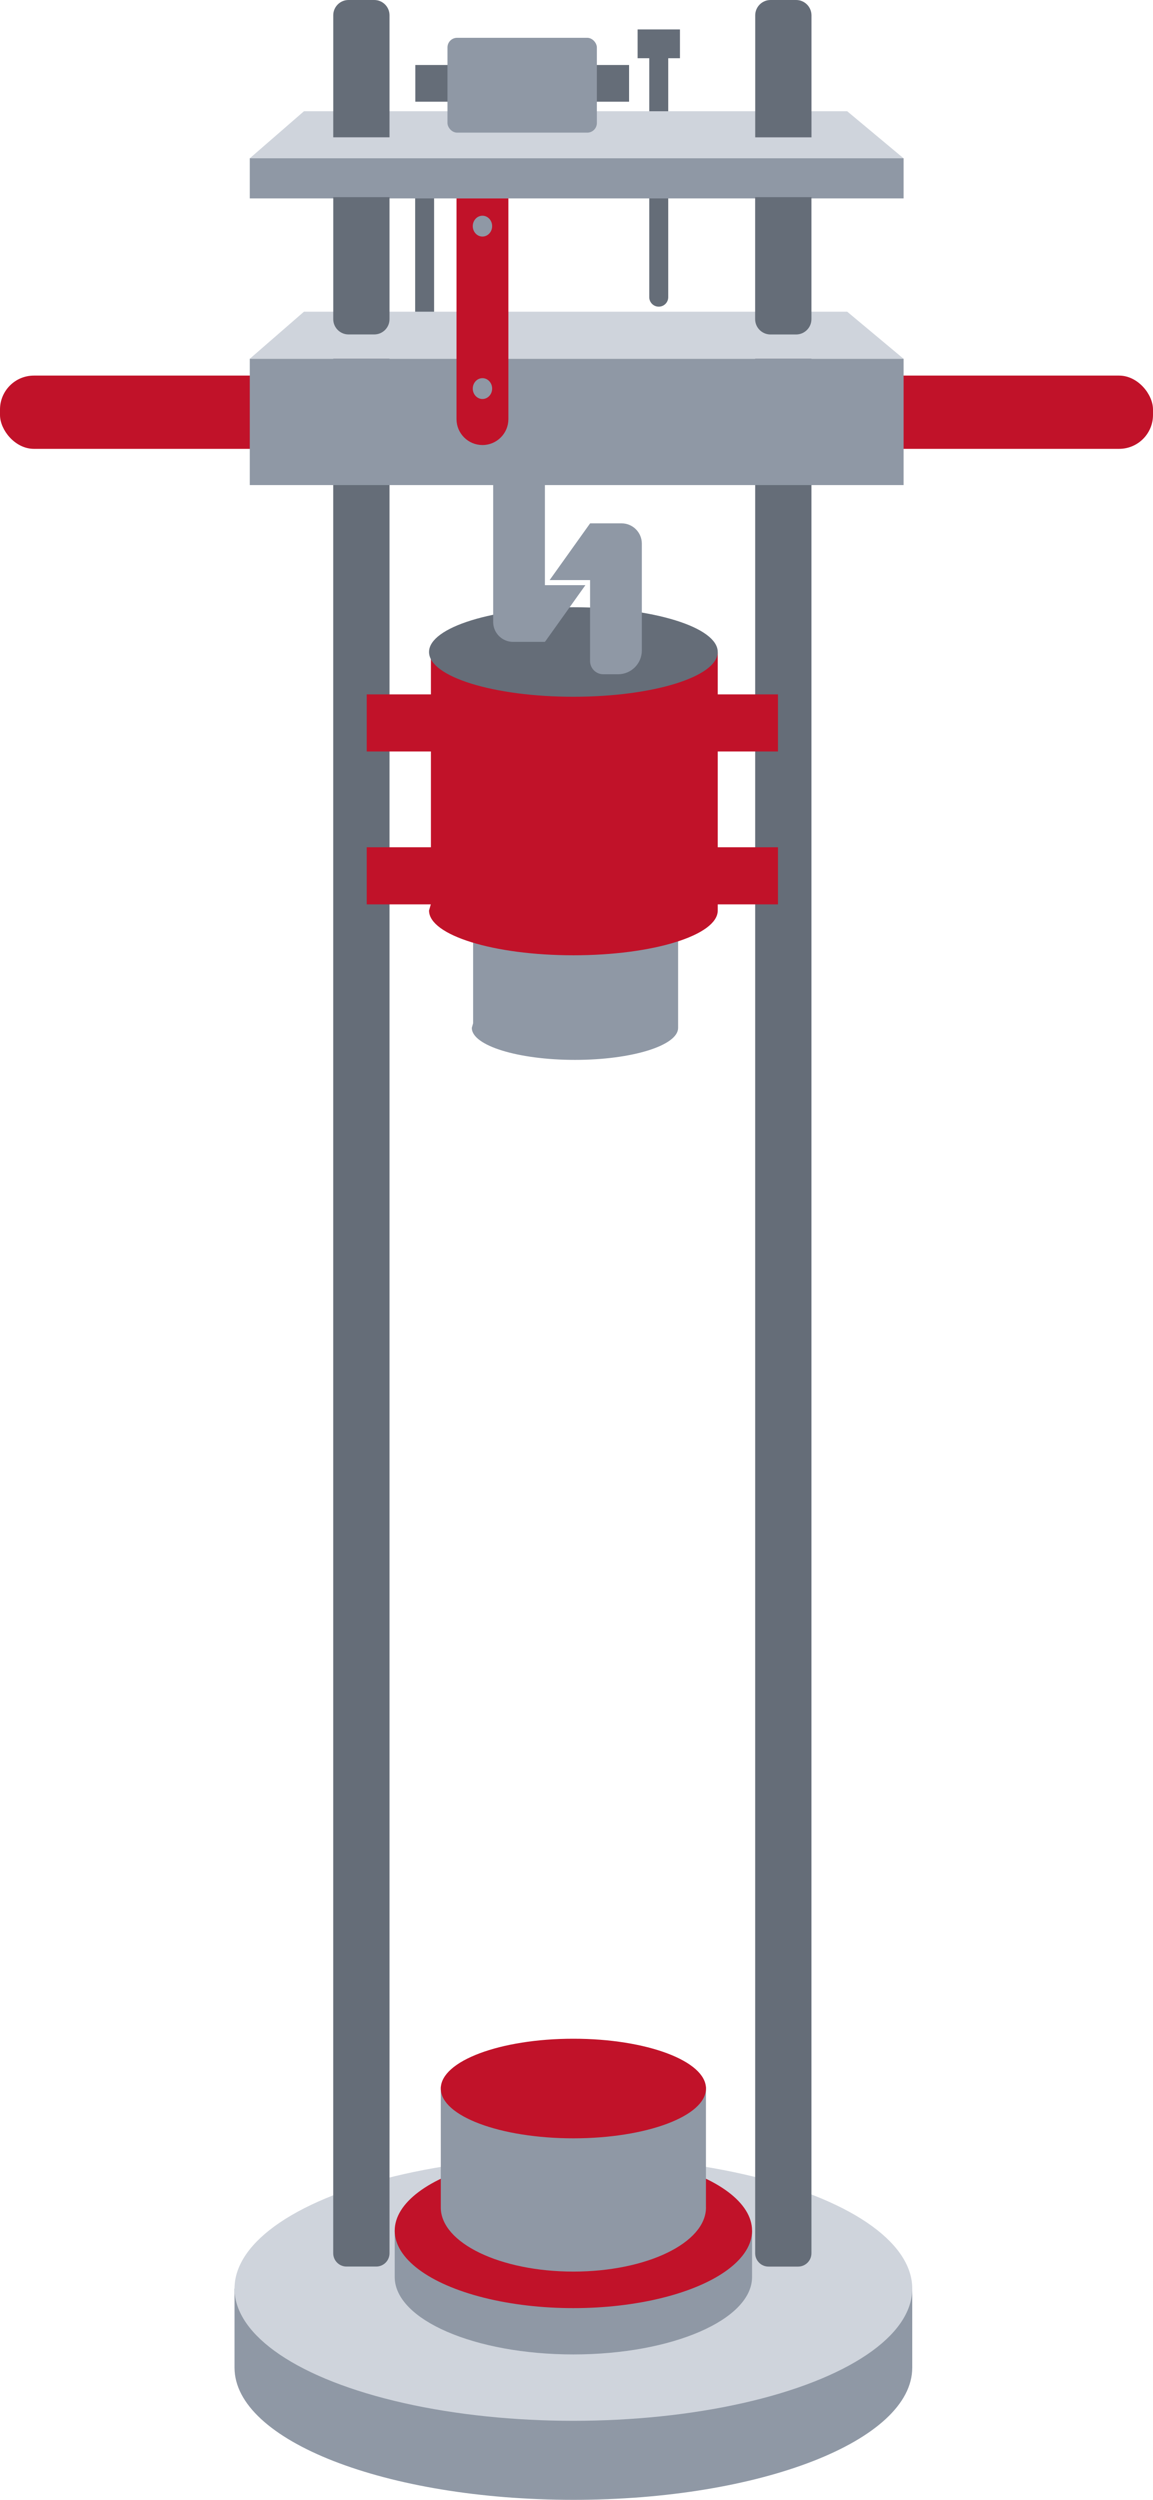 <?xml version="1.0" encoding="UTF-8"?>
<svg id="Layer_2" data-name="Layer 2" xmlns="http://www.w3.org/2000/svg" viewBox="0 0 300 650">
  <defs>
    <style>
      .cls-1 {
        fill: #656d78;
      }

      .cls-2 {
        fill: #cfd4dc;
      }

      .cls-3 {
        fill: #c11229;
      }

      .cls-4 {
        fill: #8f98a5;
      }
    </style>
  </defs>
  <g id="Layer_1-2" data-name="Layer 1">
    <g>
      <path class="cls-4" d="M237.36,615.62c0,18.99-39.48,34.38-88.17,34.38s-88.17-15.39-88.17-34.38v-20.55h176.34v20.55Z"/>
      <ellipse class="cls-2" cx="149.19" cy="595.07" rx="88.17" ry="34.38"/>
      <path class="cls-1" d="M203.57,83.32h.48c3.91,0,7.08,3.17,7.08,7.08v495.48c0,1.92-1.56,3.47-3.47,3.47h-7.7c-1.92,0-3.47-1.56-3.47-3.47V90.4c0-3.91,3.17-7.08,7.08-7.08Z"/>
      <path class="cls-1" d="M93.76,86.73h.54c3.89,0,7.05,3.16,7.05,7.05v492.1c0,1.91-1.55,3.46-3.46,3.46h-7.73c-1.91,0-3.46-1.55-3.46-3.46V93.78c0-3.89,3.16-7.05,7.05-7.05Z"/>
      <rect class="cls-3" x="0" y="97.66" width="76.06" height="19.05" rx="8.82" ry="8.82"/>
      <rect class="cls-3" x="223.94" y="97.66" width="76.06" height="19.05" rx="8.82" ry="8.82"/>
      <rect class="cls-1" x="108.06" y="16.9" width="55.62" height="9.55"/>
      <rect class="cls-1" x="108.02" y="50.72" width="4.93" height="30.59"/>
      <path class="cls-1" d="M168.94,13.26h4.93v64.01c0,1.36-1.1,2.47-2.47,2.47h0c-1.36,0-2.47-1.1-2.47-2.47V13.26h0Z"/>
      <rect class="cls-1" x="165.9" y="7.65" width="11.02" height="7.49"/>
      <polygon class="cls-2" points="235.1 93.29 64.99 93.29 79.08 81.05 220.44 81.05 235.1 93.29"/>
      <rect class="cls-4" x="64.99" y="93.29" width="170.12" height="32.84"/>
      <polygon class="cls-2" points="235.1 41.16 64.99 41.16 79.08 28.93 220.44 28.93 235.1 41.16"/>
      <rect class="cls-4" x="64.99" y="41.16" width="170.12" height="10.43"/>
      <rect class="cls-4" x="116.43" y="9.83" width="38.87" height="24.66" rx="2.5" ry="2.5"/>
      <path class="cls-4" d="M123.1,266.06v-46.73h53.34v47.94c0,4.59-12.02,8.32-26.84,8.32s-26.84-3.72-26.84-8.32"/>
      <path class="cls-3" d="M112.12,235.05v-65.38h74.63v67.08c0,6.43-16.82,11.64-37.56,11.64s-37.56-5.21-37.56-11.64"/>
      <ellipse class="cls-1" cx="149.19" cy="169.53" rx="37.56" ry="11.64"/>
      <path class="cls-4" d="M195.68,592.05c0,11.12-20.81,20.14-46.49,20.14s-46.49-9.02-46.49-20.14v-12.04h92.98v12.04Z"/>
      <ellipse class="cls-3" cx="149.19" cy="580.01" rx="46.49" ry="20.14"/>
      <path class="cls-4" d="M183.69,573.98c0,9.21-15.44,16.67-34.5,16.67s-34.5-7.46-34.5-16.67v-31.43h68.99v31.43Z"/>
      <ellipse class="cls-3" cx="149.19" cy="543.05" rx="34.5" ry="12.95"/>
      <path class="cls-4" d="M153.54,136.08h8.19c2.91,0,5.27,2.36,5.27,5.27v27.78c0,3.42-2.77,6.19-6.19,6.19h-3.84c-1.9,0-3.44-1.54-3.44-3.44v-35.8h0Z"/>
      <polygon class="cls-4" points="153.54 136.08 143.01 150.83 156.72 150.83 153.54 136.08"/>
      <g>
        <path class="cls-4" d="M128.33,120.54h8.28c2.86,0,5.18,2.32,5.18,5.18v41.17h-13.46v-46.35h0Z" transform="translate(270.11 287.44) rotate(-180)"/>
        <polygon class="cls-4" points="141.79 166.9 152.32 152.15 138.61 152.15 141.79 166.9"/>
      </g>
      <path class="cls-3" d="M118.78,51.59h13.5v57.38c0,3.72-3.02,6.75-6.75,6.75h0c-3.72,0-6.75-3.02-6.75-6.75v-57.38h0Z"/>
      <ellipse class="cls-4" cx="125.53" cy="58.8" rx="2.52" ry="2.71"/>
      <ellipse class="cls-4" cx="125.53" cy="101.04" rx="2.52" ry="2.71"/>
      <path class="cls-1" d="M196.49,51.26h14.64v31.72c0,2.2-1.79,3.99-3.99,3.99h-6.67c-2.2,0-3.99-1.79-3.99-3.99v-31.72h0Z"/>
      <path class="cls-1" d="M86.71,51.26h14.64v31.73c0,2.19-1.78,3.97-3.97,3.97h-6.7c-2.19,0-3.97-1.78-3.97-3.97v-31.73h0Z"/>
      <path class="cls-1" d="M200.48,0h6.67c2.2,0,3.99,1.79,3.99,3.99v31.72h-14.64V3.99c0-2.2,1.79-3.99,3.99-3.99Z"/>
      <path class="cls-1" d="M90.68,0h6.7c2.19,0,3.97,1.78,3.97,3.97v31.73h-14.64V3.97c0-2.19,1.78-3.97,3.97-3.97Z"/>
      <rect class="cls-3" x="95.42" y="180.55" width="22.33" height="14.85"/>
      <rect class="cls-3" x="95.42" y="220.3" width="22.33" height="14.85"/>
      <rect class="cls-3" x="180.09" y="180.55" width="22.33" height="14.85"/>
      <rect class="cls-3" x="180.09" y="220.3" width="22.33" height="14.85"/>
    </g>
  </g>
</svg>